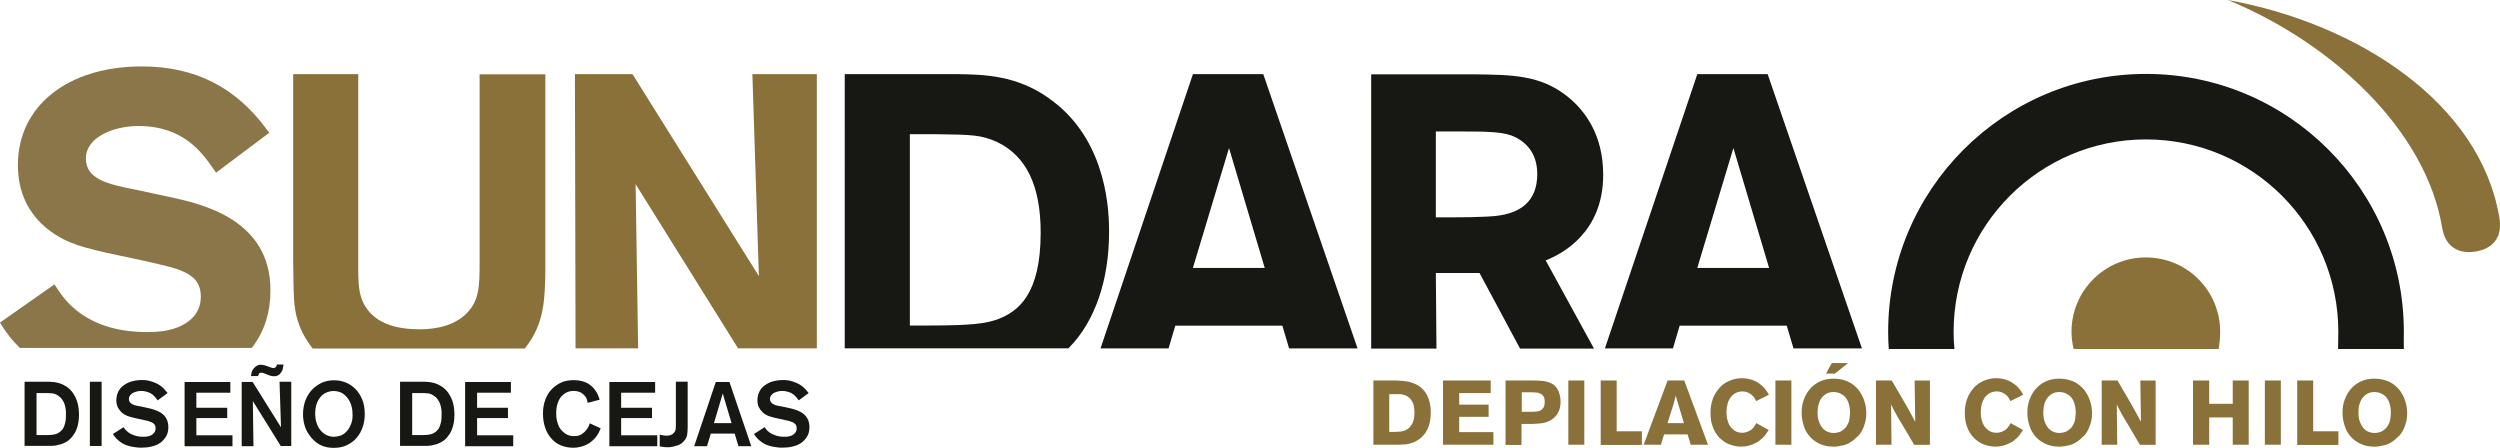 <?xml version="1.0" encoding="UTF-8"?>
<svg xmlns="http://www.w3.org/2000/svg" id="Capa_2" viewBox="0 0 599.3 107.37">
  <defs>
    <style>.cls-1,.cls-2{fill:#171714;}.cls-3{fill:#8b764a;}.cls-4,.cls-5{fill:#8a713a;}.cls-5,.cls-2{fill-rule:evenodd;}.cls-6{isolation:isolate;}</style>
  </defs>
  <g id="logo">
    <g>
      <path class="cls-2" d="M452.78,83.66c-.1-1.36-.15-2.77-.15-4.13,0-34.13,27.69-61.81,61.81-61.81s61.81,27.69,61.81,61.81c0,1.41-.05,2.77,0,4.13h-15.76c0-1.36,.05-2.77,.05-4.13,0-25.47-20.64-46.11-46.11-46.11s-46.11,20.64-46.11,46.11c0,1.41,.05,2.77,.2,4.13h-15.76Z"></path>
      <path class="cls-4" d="M534.03,0c30.96,5.59,60.56,24.51,65.14,52.3,.76,4.68-1.66,7.35-5.74,8s-7.25-1.11-8-5.74c-3.83-23.05-25.87-44.04-51.39-54.57Z"></path>
      <path class="cls-1" d="M423.74,17.77h-16.86l-22.15,65.74h16.31l1.61-5.44h25.67l1.61,5.44h16.41l-22.6-65.74Zm.35,46.46h-17.22l8.66-28.74,8.56,28.74Z"></path>
      <path class="cls-5" d="M497.08,83.66c-.3-1.31-.5-2.72-.5-4.13,0-9.82,7.95-17.82,17.82-17.82s17.82,7.95,17.82,17.82c0,1.41-.15,2.82-.35,4.13h-34.78Z"></path>
      <path class="cls-5" d="M59.9,82.5c2.52-3.32,3.98-7.55,3.98-12.68,0-15.5-13.74-19.48-23.51-21.54l-7.5-1.66c-6.54-1.21-13.34-2.47-13.34-8.61,0-5.54,6.34-8.81,13.64-8.81,11.58,0,16.31,7.2,18.78,10.77l11.07-8.31c-5.08-7-13.49-14.7-29.09-14.7-17.01,0-28.64,8.81-28.64,22.55,0,11.98,8.91,16.41,12.18,17.77,2.27,.91,4.53,1.46,9.11,2.57l8.71,1.86c6.54,1.56,6.8,1.66,8.41,2.27,2.27,.91,5.44,2.57,5.44,7.2,0,2.47-.91,6.14-6.14,8.31-2.57,1.01-5.24,1.21-7.8,1.21-15.3,0-20.74-8.31-22.45-10.97L1.36,77.72c1.11,1.81,2.37,3.42,3.83,4.78H59.9Z"></path>
      <path class="cls-3" d="M40.62,47.22l-7.65-1.66c-7.45-1.41-12.38-2.67-12.38-7.6s6.34-7.75,12.63-7.75c10.87,0,15.35,6.59,17.82,10.12l.76,1.06,12.74-9.56-.6-.81c-7.45-10.17-17.27-15.1-29.95-15.1-17.77,0-29.7,9.51-29.7,23.61,0,11.73,8.05,16.76,12.84,18.68,2.11,.86,4.28,1.41,8.1,2.32l9.87,2.11c6.34,1.46,6.69,1.61,8.26,2.21,2.47,1.01,4.78,2.47,4.78,6.24,0,3.37-1.86,5.84-5.49,7.35-2.57,1.01-5.18,1.16-7.4,1.16-14.75,0-19.88-7.9-21.59-10.52l-.6-.91L0,77.32l.5,.81c1.21,1.96,2.52,3.57,3.98,4.98l.3,.3H60.35l.3-.4c2.77-3.72,4.18-8.2,4.18-13.34,.1-17.32-16.96-20.89-24.21-22.45Z"></path>
      <path class="cls-4" d="M114.97,17.77V62.62c0,6.04,0,9.72-3.62,12.99-3.83,3.32-9.16,3.32-10.92,3.32-7.2,0-11.83-2.42-13.69-7.15-.86-2.37-.86-4.93-.86-7.7V17.77h-15.6V62.77c.1,8.51,.1,10.77,1.06,13.99,.7,2.32,1.81,4.43,3.32,6.39l.3,.4h50.84l.3-.4c4.43-5.69,4.53-11.58,4.63-18.37V17.82h-15.76v-.05h0Z"></path>
      <path class="cls-1" d="M251.53,23.61c-7.8-5.59-15.65-5.74-22.05-5.84h-26.98V83.51h53.61l.3-.3c6.09-6.29,9.46-16.06,9.46-27.58,.05-8.15-1.81-23.21-14.35-32.01Zm-33.42,54.36V32.17h6.14c9.01,.1,11.02,.2,14.75,1.86,7.05,3.37,10.47,10.52,10.47,21.75,0,14.8-5.39,18.83-10.12,20.69-2.87,1.06-6.19,1.56-16.56,1.56h-4.68v-.05Z"></path>
      <path class="cls-1" d="M384.32,41.88c0-9.77-4.58-15.5-8.41-18.62-6.54-5.29-13.34-5.34-22.7-5.44h-24.51V83.56h15.65l-.15-18.12h10.47l9.72,18.12h17.72l-11.58-21.14c3.98-1.56,13.79-6.69,13.79-20.54Zm-40.12-10.37h5.24c8,0,11.28,.1,13.89,1.41,3.42,1.76,5.18,4.73,5.18,8.81,0,6.49-3.93,9.87-11.73,10.17l-.96,.05c-2.11,.1-3.93,.15-7.95,.15h-3.67V31.51Z"></path>
      <path class="cls-1" d="M302.83,17.77h-16.86l-22.15,65.74h16.31l1.61-5.44h25.67l1.61,5.44h16.41l-22.6-65.74Zm.35,46.46h-17.22l8.66-28.74,8.56,28.74Z"></path>
      <polygon class="cls-4" points="180.36 17.77 181.92 66.19 151.62 17.77 137.82 17.77 137.97 83.51 152.97 83.51 152.37 44.15 176.93 83.51 195.81 83.51 195.81 17.77 180.36 17.77"></polygon>
      <g class="cls-6">
        <path class="cls-4" d="M329.15,91.21h4.93c.45,0,1.01,0,1.56,.05s1.16,.1,1.76,.2,1.16,.3,1.76,.55,1.11,.55,1.61,1.01c.81,.7,1.36,1.61,1.71,2.62s.5,2.06,.5,3.17c0,.65-.05,1.26-.1,1.71-.1,.5-.15,.91-.25,1.21-.25,.81-.55,1.46-.91,2.01-.4,.55-.81,1.01-1.26,1.36s-.96,.65-1.41,.86c-.5,.2-.96,.35-1.41,.45-.45,.1-.91,.15-1.31,.15s-.76,.05-1.01,.05h-6.09v-15.4h-.1Zm3.88,3.27v9.06h1.16c.5,0,1.06-.05,1.61-.1,.55-.05,1.11-.25,1.56-.55,.5-.3,.86-.76,1.21-1.36,.3-.6,.5-1.46,.5-2.57,0-.55-.05-1.06-.15-1.61s-.3-1.01-.65-1.51c-.25-.35-.55-.6-.86-.81-.3-.2-.6-.3-.96-.4s-.65-.15-1.01-.15h-2.42Z"></path>
      </g>
      <g class="cls-6">
        <path class="cls-4" d="M345.97,91.21h11.38v3.02h-7.55v2.77h7.05v2.92h-7.05v3.67h8.2v3.02h-12.08v-15.4h.05Z"></path>
      </g>
      <g class="cls-6">
        <path class="cls-4" d="M360.97,91.21h6.19c.6,0,1.26,0,1.81,.05,.6,0,1.16,.1,1.66,.2s1.01,.3,1.46,.55,.86,.65,1.16,1.11,.5,.96,.65,1.51,.2,1.11,.2,1.66c0,.91-.15,1.71-.5,2.42-.35,.7-.76,1.21-1.26,1.61s-1.01,.65-1.61,.86c-.55,.2-1.16,.3-1.76,.35-.6,.05-1.16,.05-1.66,.1h-2.57v5.03h-3.83v-15.45h.05Zm3.83,2.82v4.68h2.32c.35,0,.76,0,1.11-.05,.4-.05,.7-.1,1.01-.25s.55-.4,.76-.7,.3-.81,.3-1.41c0-.55-.1-1.01-.3-1.31-.2-.3-.45-.5-.81-.65-.3-.15-.65-.25-1.01-.25s-.65-.05-.96-.05h-2.42Z"></path>
      </g>
      <g class="cls-6">
        <path class="cls-4" d="M379.79,91.21v15.4h-3.83v-15.4h3.83Z"></path>
      </g>
      <g class="cls-6">
        <path class="cls-4" d="M383.72,91.21h3.83v12.18h6.04v3.27h-9.87v-15.45Z"></path>
      </g>
      <g class="cls-6">
        <path class="cls-4" d="M403.75,91.21l5.69,15.4h-4.13l-.76-2.47h-5.64l-.76,2.47h-4.13l5.74-15.4h3.98Zm-2.06,3.67c-.1,.4-.2,.81-.3,1.21-.1,.4-.2,.81-.35,1.21-.1,.3-.2,.6-.3,.96-.1,.35-.2,.7-.35,1.11-.1,.35-.25,.76-.35,1.11s-.2,.7-.3,.96h3.93l-1.96-6.54Z"></path>
      </g>
      <g class="cls-6">
        <path class="cls-4" d="M423.99,103.09c-.3,.45-.6,.91-.91,1.31-.35,.45-.81,.86-1.41,1.31-.15,.1-.35,.25-.65,.4s-.6,.3-.96,.45c-.35,.15-.76,.25-1.21,.35s-.96,.15-1.46,.15c-1.01,0-1.96-.2-2.87-.55-.91-.35-1.66-.91-2.37-1.61-.65-.7-1.21-1.56-1.56-2.57-.4-1.01-.55-2.16-.55-3.47,0-1.16,.2-2.21,.55-3.22,.35-1.01,.91-1.86,1.56-2.62s1.46-1.31,2.37-1.71c.91-.4,1.91-.65,3.02-.65,.91,0,1.71,.15,2.47,.4s1.46,.65,2.01,1.11c.55,.4,.96,.86,1.26,1.26s.55,.81,.76,1.21l-3.07,1.51c-.1-.25-.25-.5-.4-.76s-.4-.55-.76-.81c-.4-.3-.76-.5-1.11-.6s-.7-.15-1.01-.15c-.6,0-1.16,.15-1.66,.4-.45,.25-.86,.6-1.21,1.06-.3,.45-.55,.96-.7,1.56-.15,.6-.25,1.21-.25,1.86,0,.86,.1,1.56,.3,2.21,.2,.65,.45,1.16,.81,1.56,.35,.4,.76,.76,1.21,.96s.96,.3,1.46,.3,.91-.1,1.31-.25c.35-.15,.65-.35,.96-.55,.25-.25,.5-.5,.65-.76s.35-.5,.45-.76l2.97,1.66Z"></path>
        <path class="cls-4" d="M429.43,91.21v15.4h-3.83v-15.4h3.83Z"></path>
        <path class="cls-4" d="M444.38,105.46c-.76,.6-1.56,1.06-2.37,1.26-.86,.2-1.66,.35-2.47,.35-1.21,0-2.32-.2-3.27-.65-.96-.45-1.76-1.01-2.42-1.76s-1.16-1.61-1.46-2.62c-.35-1.01-.5-2.06-.5-3.17s.15-2.06,.5-3.02,.81-1.81,1.46-2.57c.65-.76,1.41-1.36,2.37-1.81,.96-.45,2.01-.7,3.27-.7,.45,0,.96,.05,1.41,.1,.45,.05,.96,.2,1.41,.35,.81,.25,1.46,.65,2.01,1.06,.55,.45,1.01,.91,1.41,1.46,.35,.5,.65,1.06,.91,1.61,.2,.55,.4,1.06,.5,1.56s.2,.91,.2,1.31c.05,.4,.05,.65,.05,.81,0,.65-.05,1.31-.2,1.96-.15,.6-.35,1.21-.6,1.76s-.55,1.06-.91,1.51c-.5,.45-.91,.86-1.31,1.21Zm-.91-6.19c.05-.81-.05-1.61-.25-2.37s-.55-1.36-.96-1.81c-.35-.35-.76-.6-1.21-.81-.45-.2-.96-.3-1.51-.3-.6,0-1.11,.1-1.61,.35-.45,.25-.86,.55-1.21,1.01s-.6,.96-.76,1.56-.25,1.21-.25,1.91c0,.91,.1,1.71,.35,2.32,.25,.65,.55,1.16,.91,1.56s.81,.7,1.26,.86,.91,.25,1.36,.25,.91-.1,1.36-.25,.86-.45,1.26-.81,.65-.86,.91-1.41c.2-.55,.3-1.26,.35-2.06Zm-4.38-12.23h3.93l-3.17,2.52h-2.11l1.36-2.52Z"></path>
        <path class="cls-4" d="M449.71,91.21h3.78l3.32,5.69c.3,.55,.55,1.01,.76,1.36,.2,.4,.4,.7,.55,1.01s.35,.6,.5,.91,.3,.6,.5,.91l-.15-9.87h3.67v15.4h-3.78l-2.87-4.88c-.35-.55-.65-1.06-.86-1.41-.2-.4-.45-.76-.6-1.06-.2-.35-.35-.65-.55-1.01-.2-.35-.4-.81-.65-1.31l.1,9.66h-3.72v-15.4h0Z"></path>
        <path class="cls-4" d="M484.95,103.09c-.3,.45-.6,.91-.91,1.31-.35,.45-.81,.86-1.41,1.31-.15,.1-.35,.25-.65,.4s-.6,.3-.96,.45c-.35,.15-.76,.25-1.21,.35s-.96,.15-1.46,.15c-1.01,0-1.96-.2-2.87-.55-.91-.35-1.66-.91-2.37-1.61-.65-.7-1.21-1.56-1.56-2.57-.4-1.01-.55-2.16-.55-3.47,0-1.16,.2-2.21,.55-3.22,.35-1.01,.91-1.86,1.56-2.62s1.46-1.31,2.37-1.71c.91-.4,1.91-.65,3.02-.65,.91,0,1.71,.15,2.47,.4s1.46,.65,2.01,1.11c.55,.4,.96,.86,1.26,1.26s.55,.81,.76,1.21l-3.07,1.51c-.1-.25-.25-.5-.4-.76s-.4-.55-.76-.81c-.4-.3-.76-.5-1.11-.6s-.7-.15-1.01-.15c-.6,0-1.16,.15-1.66,.4-.45,.25-.86,.6-1.21,1.06-.3,.45-.55,.96-.7,1.56-.15,.6-.25,1.21-.25,1.86,0,.86,.1,1.56,.3,2.21,.2,.65,.45,1.16,.81,1.56,.35,.4,.76,.76,1.21,.96s.96,.3,1.46,.3,.91-.1,1.31-.25c.35-.15,.65-.35,.96-.55,.25-.25,.5-.5,.65-.76s.35-.5,.45-.76l2.97,1.66Z"></path>
        <path class="cls-4" d="M498.49,105.46c-.76,.6-1.56,1.06-2.37,1.26-.86,.2-1.66,.35-2.47,.35-1.21,0-2.32-.2-3.27-.65-.96-.45-1.76-1.01-2.42-1.76s-1.16-1.61-1.46-2.62c-.35-1.01-.5-2.06-.5-3.17s.15-2.06,.5-3.02,.81-1.81,1.46-2.57c.65-.76,1.41-1.36,2.37-1.81,.96-.45,2.01-.7,3.27-.7,.45,0,.96,.05,1.41,.1,.45,.05,.96,.2,1.41,.35,.81,.25,1.46,.65,2.01,1.06,.55,.45,1.01,.91,1.41,1.46,.35,.5,.65,1.06,.91,1.61,.2,.55,.4,1.06,.5,1.56s.2,.91,.2,1.31c.05,.4,.05,.65,.05,.81,0,.65-.05,1.31-.2,1.96-.15,.6-.35,1.21-.6,1.76s-.55,1.06-.91,1.51c-.5,.45-.86,.86-1.31,1.21Zm-.91-6.19c.05-.81-.05-1.61-.25-2.37s-.55-1.36-.96-1.81c-.35-.35-.76-.6-1.21-.81-.45-.2-.96-.3-1.51-.3-.6,0-1.11,.1-1.61,.35-.45,.25-.86,.55-1.21,1.01s-.6,.96-.76,1.56-.25,1.21-.25,1.91c0,.91,.1,1.71,.35,2.32,.25,.65,.55,1.16,.91,1.56s.81,.7,1.26,.86,.91,.25,1.36,.25,.91-.1,1.36-.25,.86-.45,1.26-.81,.65-.86,.91-1.41c.2-.55,.3-1.26,.35-2.06Z"></path>
        <path class="cls-4" d="M503.82,91.21h3.78l3.32,5.69c.3,.55,.55,1.01,.76,1.36s.4,.7,.55,1.01c.15,.3,.35,.6,.5,.91s.3,.6,.5,.91l-.15-9.87h3.67v15.4h-3.78l-2.87-4.88c-.35-.55-.65-1.06-.86-1.41s-.45-.76-.6-1.06c-.2-.35-.35-.65-.55-1.01s-.4-.81-.65-1.31l.1,9.66h-3.72v-15.4Z"></path>
      </g>
      <g class="cls-6">
        <path class="cls-4" d="M539.06,91.21v15.4h-3.83v-6.54h-5.64v6.54h-3.88v-15.4h3.88v5.59h5.64v-5.59h3.83Z"></path>
      </g>
      <g class="cls-6">
        <path class="cls-4" d="M546.76,91.21v15.4h-3.83v-15.4h3.83Z"></path>
      </g>
      <g class="cls-6">
        <path class="cls-4" d="M550.69,91.21h3.83v12.18h6.04v3.27h-9.87v-15.45Z"></path>
      </g>
      <g class="cls-6">
        <path class="cls-4" d="M574.04,105.46c-.76,.6-1.56,1.06-2.37,1.26-.86,.2-1.66,.35-2.47,.35-1.21,0-2.32-.2-3.27-.65-.96-.45-1.76-1.01-2.42-1.76s-1.16-1.61-1.46-2.62c-.35-1.01-.5-2.06-.5-3.17s.15-2.06,.5-3.02,.81-1.81,1.46-2.57,1.41-1.36,2.37-1.81c.96-.45,2.01-.7,3.27-.7,.45,0,.96,.05,1.41,.1,.45,.05,.96,.2,1.41,.35,.81,.25,1.46,.65,2.01,1.06,.55,.45,1.01,.91,1.41,1.46,.35,.5,.65,1.06,.91,1.61,.2,.55,.4,1.06,.5,1.56s.2,.91,.2,1.31c.05,.4,.05,.65,.05,.81,0,.65-.05,1.31-.2,1.96-.15,.6-.35,1.21-.6,1.76s-.55,1.06-.91,1.51c-.5,.45-.91,.86-1.31,1.21Zm-.91-6.19c.05-.81-.05-1.61-.25-2.37s-.55-1.36-.96-1.81c-.35-.35-.76-.6-1.21-.81-.45-.2-.96-.3-1.51-.3-.6,0-1.11,.1-1.61,.35-.45,.25-.86,.55-1.21,1.01s-.6,.96-.76,1.56c-.2,.6-.25,1.21-.25,1.91,0,.91,.1,1.71,.35,2.32,.25,.65,.55,1.16,.91,1.56,.35,.4,.81,.7,1.26,.86s.91,.25,1.36,.25,.91-.1,1.36-.25c.45-.15,.86-.45,1.26-.81,.35-.35,.65-.86,.91-1.41,.2-.55,.3-1.26,.35-2.06Z"></path>
      </g>
      <g class="cls-6">
        <path class="cls-1" d="M5.89,91.51h5.54c.35,0,.7,0,1.06,.05,.35,0,.76,.05,1.11,.15,.4,.05,.76,.2,1.16,.35s.81,.4,1.21,.65c.65,.45,1.16,.96,1.56,1.56,.4,.6,.7,1.21,.91,1.81,.2,.6,.35,1.21,.4,1.76,.05,.55,.1,1.06,.1,1.51,0,.65-.05,1.31-.15,1.96-.1,.65-.3,1.26-.55,1.86s-.6,1.11-1.01,1.61-.91,.91-1.46,1.21c-.4,.2-.76,.4-1.16,.5l-1.21,.3c-.4,.05-.86,.1-1.26,.1H5.89v-15.4Zm2.87,2.62v10.17h2.57c.4,0,.7-.05,.96-.05,.25-.05,.5-.05,.7-.1,.2-.05,.35-.1,.55-.15,.25-.1,.55-.25,.81-.45s.5-.45,.76-.81c.2-.35,.4-.81,.5-1.31,.15-.55,.2-1.21,.2-2.01,0-.35,0-.76-.05-1.21s-.15-.91-.3-1.36-.4-.86-.7-1.26-.76-.7-1.26-1.01c-.2-.1-.4-.15-.55-.2s-.4-.1-.6-.1c-.25,0-.5-.05-.81-.05h-2.77v-.1Z"></path>
      </g>
      <g class="cls-6">
        <path class="cls-1" d="M24.36,91.51v15.4h-2.82v-15.4h2.82Z"></path>
        <path class="cls-1" d="M29.6,102.39c.1,.15,.25,.35,.45,.6s.5,.5,.86,.76,.86,.45,1.41,.65,1.26,.3,2.06,.3c.25,0,.55,0,.81-.05s.55-.1,.81-.2,.5-.25,.65-.4,.3-.3,.4-.45,.15-.3,.2-.5c.05-.15,.05-.3,.05-.45,0-.25-.05-.45-.1-.6s-.15-.3-.3-.45c-.1-.1-.25-.2-.4-.3-.15-.05-.25-.15-.4-.15-.1-.05-.15-.05-.25-.1-.05,0-.15-.05-.25-.1-.1-.05-.25-.1-.45-.1-.2-.05-.45-.1-.81-.2l-1.86-.4c-.5-.1-.86-.2-1.16-.3-.25-.05-.55-.15-.81-.25-.15-.05-.4-.2-.7-.35s-.55-.4-.86-.7c-.3-.3-.5-.65-.76-1.11-.2-.45-.3-1.01-.3-1.61,0-.7,.15-1.41,.45-2.01s.7-1.11,1.26-1.51,1.16-.76,1.91-.96,1.56-.35,2.47-.35c.81,0,1.56,.1,2.21,.3,.65,.2,1.21,.45,1.71,.7,.5,.3,.96,.65,1.31,1.01,.35,.4,.7,.76,.96,1.11l-2.37,1.76c-.15-.2-.3-.4-.5-.65s-.45-.5-.76-.76-.7-.45-1.16-.6-.96-.25-1.56-.25c-.4,0-.76,.05-1.11,.15s-.65,.2-.91,.35-.45,.35-.65,.6c-.15,.25-.25,.5-.25,.81,0,.35,.1,.6,.25,.81,.15,.2,.4,.35,.65,.5s.55,.25,.91,.3c.35,.1,.7,.15,1.06,.2l1.61,.35c.5,.1,1.06,.25,1.66,.45,.6,.2,1.11,.45,1.61,.76,.5,.35,.91,.76,1.21,1.31s.5,1.21,.5,2.06c0,.91-.2,1.66-.55,2.27-.4,.6-.86,1.16-1.46,1.56-.6,.4-1.31,.7-2.11,.86-.81,.2-1.61,.25-2.42,.25-.4,0-.86,0-1.36-.1-.45-.05-.96-.15-1.41-.25-.25-.05-.55-.2-.91-.3-.35-.15-.7-.3-1.06-.55s-.7-.5-1.06-.86-.7-.76-.96-1.21l2.52-1.61Z"></path>
      </g>
      <g class="cls-6">
        <path class="cls-1" d="M47.07,94.13v3.62h7.4v2.47h-7.4v4.13h8.66v2.62h-11.48v-15.4h10.97v2.57h-8.15Z"></path>
        <path class="cls-1" d="M67,91.51h2.82v15.4h-2.52l-6.69-10.77,.15,10.82h-2.82v-15.4h2.62l6.8,10.87-.35-10.92Zm.96-4.08c-.05,.2-.1,.5-.15,.86s-.2,.7-.45,1.01c-.2,.35-.45,.55-.76,.7-.3,.15-.55,.2-.86,.2s-.65-.05-.96-.15-.65-.2-.91-.35c-.2-.05-.45-.15-.65-.25-.2-.1-.45-.1-.6-.1-.25,0-.4,.05-.5,.2-.1,.15-.2,.35-.25,.6h-1.71c.05-.3,.1-.6,.15-.86s.2-.55,.4-.81c.05-.05,.1-.15,.2-.25s.2-.25,.35-.35,.3-.2,.5-.3c.2-.1,.45-.15,.7-.15s.55,.05,.86,.1c.3,.1,.5,.15,.76,.25s.5,.2,.81,.3c.3,.1,.5,.15,.7,.15,.15,0,.25-.05,.4-.15,.15-.05,.2-.15,.25-.25s.1-.25,.15-.45h1.56v.05Z"></path>
        <path class="cls-1" d="M87.44,99.26c0,1.11-.15,2.16-.5,3.12-.35,1.01-.81,1.86-1.46,2.57-.6,.76-1.41,1.31-2.32,1.76s-1.96,.65-3.17,.65c-.96,0-1.91-.15-2.77-.5-.91-.35-1.71-.96-2.52-1.86-.76-.91-1.31-1.81-1.61-2.77-.3-.96-.45-1.96-.45-2.92,0-1.16,.2-2.27,.55-3.27,.4-1.01,.91-1.86,1.56-2.57,.65-.7,1.46-1.26,2.37-1.71,.91-.4,1.86-.6,2.92-.6,.96,0,1.86,.15,2.77,.5s1.66,.86,2.37,1.56c.7,.7,1.21,1.51,1.66,2.57,.4,.96,.6,2.11,.6,3.47Zm-2.92,.3c0-.76-.05-1.46-.25-2.16-.2-.7-.45-1.31-.86-1.86-.4-.55-.86-.96-1.41-1.31-.55-.3-1.26-.5-2.01-.5-.65,0-1.26,.15-1.81,.4s-1.01,.6-1.41,1.11-.7,1.06-.91,1.71c-.2,.65-.3,1.41-.3,2.16,0,.86,.1,1.66,.35,2.32,.2,.7,.55,1.26,.96,1.76,.4,.45,.86,.86,1.41,1.11s1.16,.4,1.76,.4c.5,0,.96-.1,1.51-.25,.5-.2,1.01-.45,1.41-.91,.45-.4,.81-.96,1.06-1.61,.35-.65,.5-1.46,.5-2.37Z"></path>
        <path class="cls-1" d="M95.89,91.51h5.54c.35,0,.7,0,1.06,.05,.35,0,.76,.05,1.11,.15,.4,.05,.76,.2,1.16,.35s.81,.4,1.21,.65c.65,.45,1.16,.96,1.56,1.56,.4,.6,.7,1.21,.91,1.81,.2,.6,.35,1.21,.4,1.76s.1,1.06,.1,1.51c0,.65-.05,1.31-.15,1.96-.1,.65-.3,1.26-.55,1.86s-.6,1.11-1.01,1.61-.91,.91-1.46,1.21c-.4,.2-.76,.4-1.16,.5l-1.21,.3c-.4,.05-.86,.1-1.26,.1h-6.24v-15.4Zm2.92,2.62v10.17h2.57c.4,0,.7-.05,.96-.05,.25-.05,.5-.05,.7-.1,.2-.05,.35-.1,.55-.15,.25-.1,.55-.25,.81-.45s.5-.45,.76-.81c.2-.35,.4-.81,.5-1.31,.15-.55,.2-1.21,.2-2.01,0-.35,0-.76-.05-1.21s-.15-.91-.3-1.36-.4-.86-.7-1.26-.76-.7-1.26-1.01c-.2-.1-.4-.15-.55-.2s-.4-.1-.6-.1c-.25,0-.5-.05-.81-.05h-2.77v-.1Z"></path>
        <path class="cls-1" d="M114.37,94.13v3.62h7.4v2.47h-7.4v4.13h8.66v2.62h-11.53v-15.4h10.97v2.57h-8.1Z"></path>
        <path class="cls-1" d="M144.01,102.64c-.1,.25-.25,.55-.45,1.01-.2,.4-.5,.86-.86,1.31-.25,.3-.6,.6-.96,.91-.35,.3-.76,.55-1.21,.76s-.96,.4-1.46,.5c-.55,.15-1.11,.2-1.71,.2-1.01,0-1.96-.2-2.87-.55-.86-.35-1.66-.91-2.27-1.61-.65-.7-1.16-1.56-1.51-2.57s-.55-2.16-.55-3.42,.2-2.47,.6-3.47c.4-1.01,.91-1.86,1.61-2.52,.65-.65,1.46-1.21,2.32-1.56,.86-.35,1.81-.5,2.82-.5,.81,0,1.51,.1,2.11,.25,.6,.2,1.11,.4,1.56,.7,.45,.3,.81,.6,1.11,.96s.55,.7,.76,1.06c.2,.35,.35,.7,.45,1.01,.1,.3,.2,.55,.25,.7l-2.87,.76c-.05-.15-.1-.35-.15-.65-.05-.3-.2-.6-.4-.86-.1-.1-.2-.25-.35-.4-.15-.15-.35-.3-.55-.45-.2-.15-.5-.25-.81-.35s-.65-.15-1.06-.15c-.6,0-1.21,.1-1.71,.35s-.96,.6-1.36,1.06c-.35,.45-.65,1.01-.86,1.71-.2,.65-.3,1.41-.3,2.27s.1,1.66,.35,2.32c.2,.7,.5,1.26,.91,1.71s.86,.81,1.36,1.06,1.06,.35,1.71,.35c.7,0,1.31-.15,1.76-.45,.45-.3,.86-.65,1.16-1.06,.25-.35,.45-.65,.55-.91s.2-.5,.25-.65l2.62,1.21Z"></path>
      </g>
      <g class="cls-6">
        <path class="cls-1" d="M148.9,94.13v3.62h7.4v2.47h-7.4v4.13h8.66v2.62h-11.48v-15.4h10.97v2.57h-8.15Z"></path>
      </g>
      <g class="cls-6">
        <path class="cls-1" d="M164.85,91.51v10.87c0,.6-.05,1.16-.1,1.66s-.25,1.01-.6,1.46c-.25,.3-.5,.6-.81,.81-.3,.2-.65,.4-1.06,.5-.35,.15-.76,.2-1.16,.3s-.81,.1-1.21,.1c-.45,0-.81-.05-1.11-.1-.25-.05-.5-.1-.65-.1v-2.82c.2,.05,.45,.1,.7,.15s.55,.1,.86,.1c.4,0,.81-.05,1.06-.15,.3-.1,.5-.25,.7-.45,.25-.25,.45-.6,.5-.96s.05-.86,.05-1.51v-9.87h2.82Z"></path>
        <path class="cls-1" d="M176.13,103.95h-5.74l-.91,3.02h-3.07l5.18-15.4h3.27l5.24,15.4h-3.07l-.91-3.02Zm-.76-2.52l-2.11-7.1-2.11,7.1h4.23Z"></path>
        <path class="cls-1" d="M183.28,102.39c.1,.15,.25,.35,.45,.6s.5,.5,.86,.76,.86,.45,1.41,.65,1.26,.3,2.06,.3c.25,0,.55,0,.81-.05s.55-.1,.81-.2,.5-.25,.65-.4,.3-.3,.4-.45,.15-.3,.2-.5c.05-.15,.05-.3,.05-.45,0-.25-.05-.45-.1-.6s-.15-.3-.3-.45c-.1-.1-.25-.2-.4-.3-.15-.05-.25-.15-.4-.15-.1-.05-.15-.05-.25-.1-.05,0-.15-.05-.25-.1-.1-.05-.25-.1-.45-.1-.2-.05-.45-.1-.81-.2l-1.86-.4c-.5-.1-.86-.2-1.16-.3-.25-.05-.55-.15-.81-.25-.15-.05-.4-.2-.7-.35s-.55-.4-.86-.7c-.3-.3-.5-.65-.76-1.11-.2-.45-.3-1.01-.3-1.61,0-.7,.15-1.41,.45-2.01s.7-1.11,1.26-1.51,1.16-.76,1.91-.96,1.56-.35,2.47-.35c.81,0,1.56,.1,2.21,.3,.65,.2,1.21,.45,1.71,.7,.5,.3,.96,.65,1.31,1.01,.35,.4,.7,.76,.96,1.11l-2.37,1.76c-.15-.2-.3-.4-.5-.65s-.45-.5-.76-.76-.7-.45-1.16-.6-.96-.25-1.56-.25c-.4,0-.76,.05-1.11,.15s-.65,.2-.91,.35-.45,.35-.65,.6c-.15,.25-.25,.5-.25,.81,0,.35,.1,.6,.25,.81,.15,.2,.4,.35,.65,.5s.55,.25,.91,.3c.35,.1,.7,.15,1.06,.2l1.61,.35c.5,.1,1.06,.25,1.66,.45,.6,.2,1.11,.45,1.61,.76,.5,.35,.91,.76,1.21,1.31s.5,1.21,.5,2.06c0,.91-.2,1.66-.55,2.27-.4,.6-.86,1.16-1.46,1.56-.6,.4-1.31,.7-2.11,.86-.81,.2-1.61,.25-2.42,.25-.4,0-.86,0-1.36-.1-.45-.05-.96-.15-1.41-.25-.25-.05-.55-.2-.91-.3-.35-.15-.7-.3-1.06-.55s-.7-.5-1.06-.86-.7-.76-.96-1.21l2.52-1.61Z"></path>
      </g>
    </g>
  </g>
</svg>
